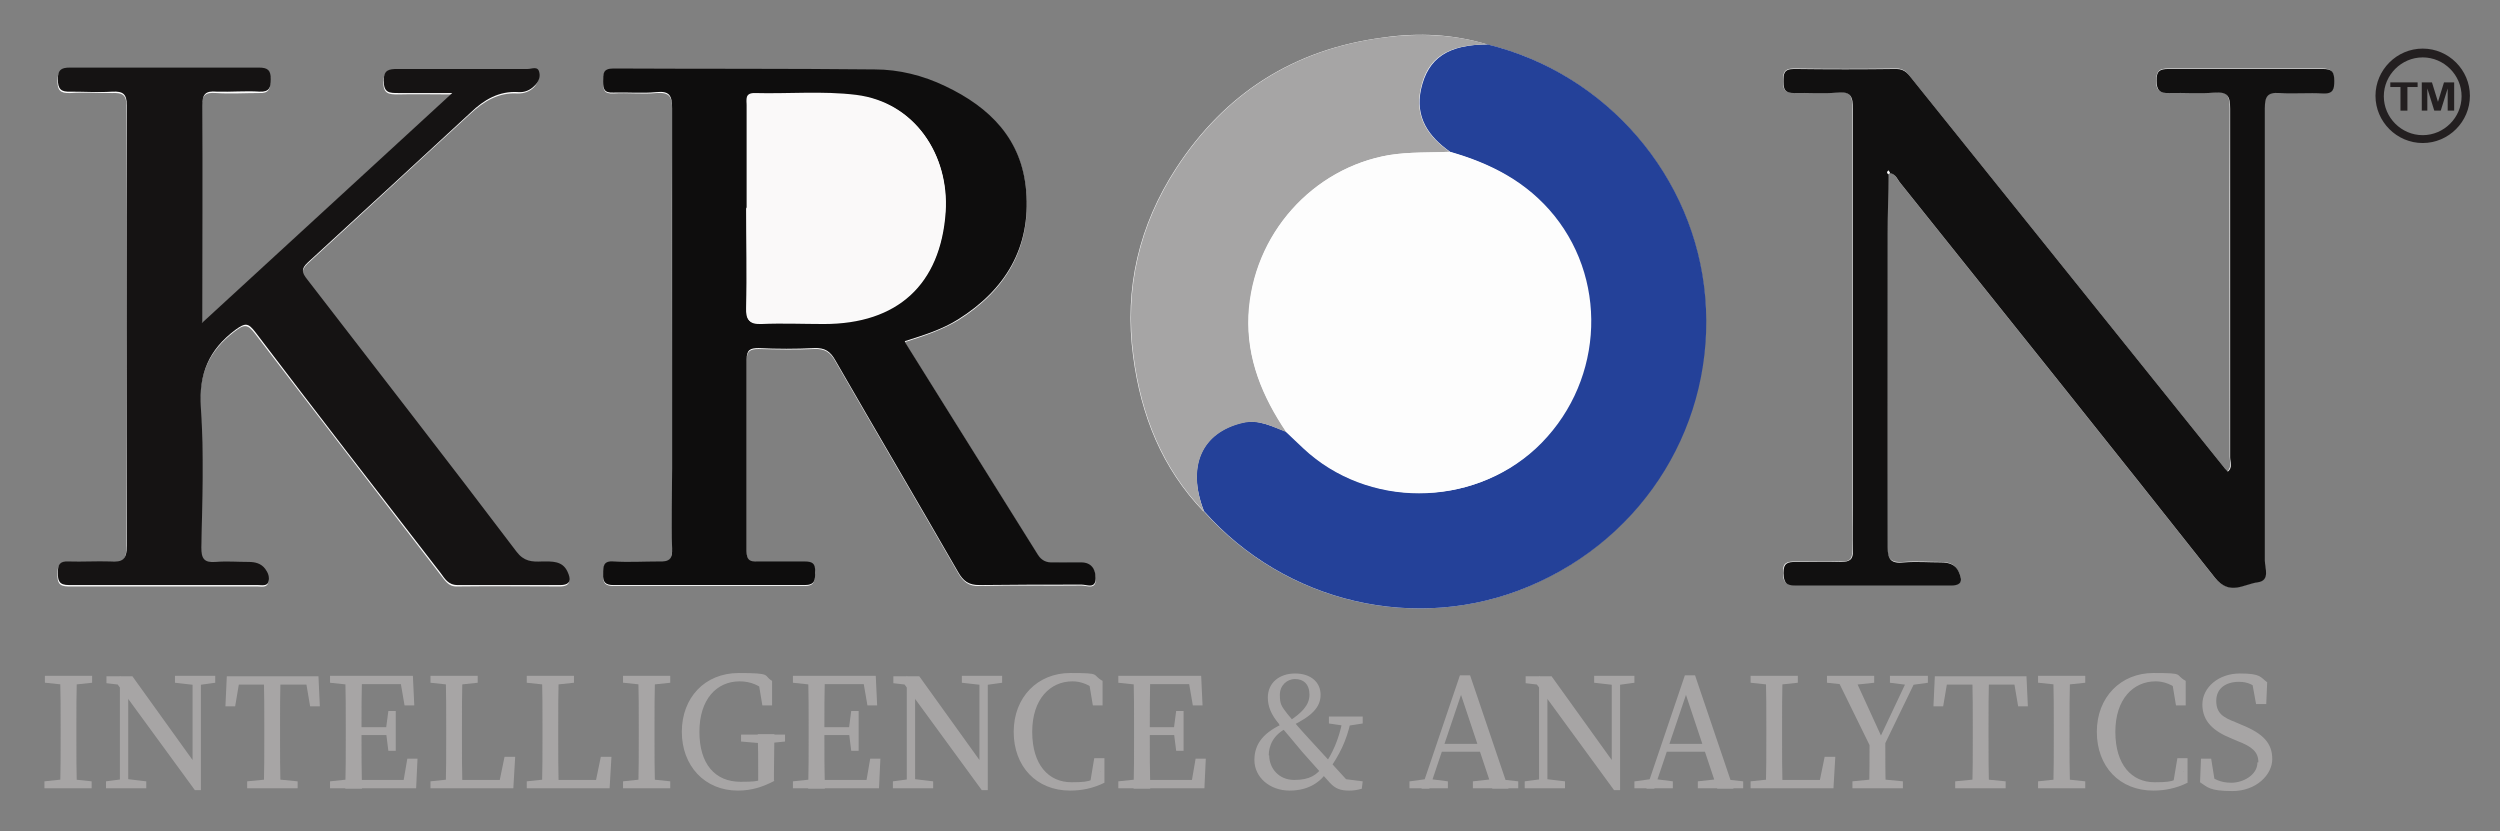 <?xml version="1.0" encoding="UTF-8"?><svg id="a" xmlns="http://www.w3.org/2000/svg" viewBox="0 0 540.1 179.6"><rect x="0" y="0" width="540.1" height="179.6" fill="#808080" stroke="none"/><defs><style>.b{fill:#0e0d0d;}.b,.c,.d,.e,.f,.g,.h,.i,.j{stroke-width:0px;}.c{fill:#111010;}.d{fill:#231f20;}.e{fill:#244199;}.f{fill:#151313;}.g{fill:#a7a5a5;}.h{fill:#a6a5a5;}.i{fill:#fdfdfd;}.j{fill:#faf9f9;}</style></defs><path class="i" d="M408.2,37.3c1.3.2,1.6,1.4,2.3,2.2,22.7,28.4,45.4,56.7,67.9,85.2,3.2,4,6.3,1.4,9.3,1,2.7-.4,1.5-3,1.5-4.7,0-32.6,0-65.1,0-97.7,0-2.5.5-3.5,3.2-3.3,3.1.2,6.2,0,9.4.1,2.2.1,2.3-1,2.4-2.7,0-1.9-.5-2.6-2.5-2.6-11.1,0-22.2,0-33.3,0-1.9,0-2.5.5-2.6,2.5,0,2.1.6,2.8,2.8,2.7,3.2-.2,6.5.2,9.7-.1,2.9-.3,3.4.8,3.4,3.5-.1,25.1,0,50.2,0,75.3,0,1,.5,2.2-.5,3.1-.3-.3-.5-.6-.8-.9-22.4-27.9-44.9-55.9-67.3-83.8-.9-1.1-1.6-2.4-3.5-2.3-7.4.1-14.7.1-22.1,0-2.2,0-2.3,1.1-2.3,2.8,0,1.7.4,2.5,2.3,2.4,3.1-.1,6.3.2,9.3-.1,3-.3,3.4.9,3.4,3.5,0,28.7,0,57.4,0,86.1,0,3.1-.1,6.2,0,9.3,0,2-.6,2.6-2.6,2.5-3.2-.1-6.5,0-9.7,0-1.8,0-2.8.2-2.7,2.4,0,1.8.4,2.7,2.5,2.7,11.2,0,22.5,0,33.7,0,2.9,0,2.4-1.6,1.6-3.1-.7-1.5-2.2-1.9-3.8-1.9-2.6,0-5.3-.2-7.9,0-2.7.2-3.6-.5-3.6-3.4.1-22.5,0-45,0-67.5,0-4.3.1-8.7.2-13l.2-.3ZM260,110.4c17.7,19.9,46,26.5,70.2,16.3,25.1-10.6,40.3-35.5,38.1-62.5-2.2-26.1-21.3-48.3-47-54.6-7.3-2.2-14.7-2.6-22.4-1.5-19.4,2.5-34.3,12.1-44.8,28.2-8,12.3-11.3,25.9-9.3,40.7,1.7,12.8,6.2,24.1,15.2,33.5ZM195.5,73.9c4.1-1.3,8-2.6,11.5-4.7,10.2-6.4,15.7-15.5,14.7-27.7-.9-11.2-7.8-18.1-17.5-22.7-4.8-2.3-9.9-3.5-15.2-3.6-18.8-.2-37.7,0-56.5-.2-2.3,0-2.2,1.2-2.2,2.8,0,1.6.2,2.5,2.2,2.4,3.1-.2,6.3.2,9.3-.1,2.9-.2,3.4.8,3.4,3.5-.1,26,0,51.9,0,77.9,0,5.7-.1,11.4,0,17.1,0,2.4-.7,3-2.9,2.9-3.2-.2-6.5.1-9.7,0-2.3-.2-2.2,1.1-2.3,2.7-.1,1.8.5,2.4,2.3,2.4,13.7,0,27.4,0,41.2,0,2.2,0,2.2-1.1,2.3-2.8,0-1.8-.6-2.3-2.3-2.3-3.4.1-6.7,0-10.1,0-1.7,0-2.4-.3-2.4-2.2,0-13.8,0-27.6,0-41.4,0-2,.7-2.5,2.6-2.5,4,.1,8,.2,12,0,2.3-.1,3.5.7,4.6,2.7,8.8,15.3,17.7,30.4,26.5,45.7,1.1,1.9,2.3,2.9,4.6,2.8,7.4-.2,14.7,0,22.1-.1,1.1,0,3.1,1,3-1.4,0-1.9-.9-3.4-3.1-3.4-2,0-4-.2-6,0-1.5,0-2.5-.4-3.4-1.7-9.5-15.2-19-30.5-28.7-45.9ZM43.6,69.8c0-16.1,0-31.4,0-46.7,0-2.5.7-3.2,3.1-3,3.1.2,6.2,0,9.3,0,2.1.1,2.4-.9,2.4-2.7,0-2-.6-2.5-2.6-2.5-13.6,0-27.2,0-40.8,0-2,0-2.5.6-2.6,2.5,0,2.1.6,2.8,2.8,2.7,3-.2,6,0,9,0,2.3-.1,3.2.4,3.1,3,0,31.7-.1,63.4,0,95.1,0,3-1,3.6-3.6,3.4-3-.2-6,0-9,0-1.9,0-2.3.7-2.3,2.4,0,1.7.2,2.7,2.4,2.7,13.6,0,27.2,0,40.8,0,.8,0,2,.3,2.3-.7.3-.9,0-1.9-.7-2.8-.9-1.2-2.2-1.5-3.6-1.5-2.4,0-4.8-.2-7.1,0-2.5.2-3.1-.6-3.1-3.1.1-10.1.6-20.2-.1-30.2-.5-7.3,1.7-12.5,7.4-16.8,2.1-1.6,2.8-1.6,4.4.5,13.3,17.4,26.7,34.7,40,52,1,1.2,1.7,2.7,3.7,2.6,7.4-.1,14.7,0,22.1,0,2.5,0,2.3-1.4,1.6-2.9-1.1-2.4-3.4-2.2-5.5-2.2-2.1,0-3.9,0-5.5-2.1-15-19.7-30.1-39.3-45.2-58.8-1.1-1.4-1.3-2.3.1-3.7,11.8-10.8,23.4-21.6,35.2-32.4,2.9-2.7,6.1-4.7,10.3-4.4,1.3,0,2.5-.4,3.4-1.3.8-.8,1.3-2,1.1-3-.3-1.4-1.7-.7-2.5-.7-9.4,0-18.7,0-28.1,0-1.9,0-2.9.2-3,2.5,0,2.6,1.2,2.7,3.2,2.7,3.6-.1,7.1,0,11.6,0-18.3,16.8-36,33-54.1,49.7Z"/><path class="e" d="M321.4,9.6c25.7,6.3,44.8,28.5,47,54.6,2.3,27-12.9,51.9-38.1,62.5-24.2,10.2-52.6,3.6-70.2-16.3-3.8-9.7-.5-17,8.3-19.1,3.6-.8,6.5.9,9.6,2,1.3,1.2,2.5,2.4,3.8,3.6,13.8,12.8,36.1,12.8,50,0,14.3-13.3,16-35.4,4-50.3-5.9-7.3-13.7-11.3-22.5-13.8-4.7-3.3-7.6-7.5-6.3-13.5,1.5-6.8,5.9-9.7,14.5-9.7Z"/><path class="b" d="M195.5,73.9c9.7,15.5,19.2,30.7,28.7,45.9.8,1.3,1.9,1.8,3.4,1.7,2,0,4,0,6,0,2.2,0,3.1,1.5,3.1,3.4,0,2.4-1.9,1.4-3,1.4-7.4,0-14.7,0-22.1.1-2.4,0-3.5-.9-4.6-2.8-8.8-15.3-17.7-30.4-26.5-45.7-1.1-2-2.3-2.8-4.6-2.7-4,.2-8,.2-12,0-1.9,0-2.6.4-2.6,2.5,0,13.8,0,27.6,0,41.4,0,1.9.7,2.3,2.4,2.2,3.4,0,6.7,0,10.1,0,1.7,0,2.4.4,2.3,2.3,0,1.7,0,2.8-2.3,2.8-13.7,0-27.4,0-41.2,0-1.8,0-2.4-.6-2.3-2.4,0-1.6,0-2.9,2.3-2.7,3.2.2,6.5,0,9.7,0,2.3.1,3-.5,2.9-2.9-.2-5.7,0-11.4,0-17.1,0-26,0-51.9,0-77.9,0-2.7-.5-3.8-3.4-3.5-3.1.3-6.2,0-9.3.1-2,.1-2.2-.8-2.2-2.4,0-1.6-.1-2.8,2.2-2.8,18.8.1,37.7,0,56.5.2,5.2,0,10.4,1.3,15.2,3.6,9.7,4.6,16.6,11.5,17.5,22.7,1,12.2-4.5,21.3-14.7,27.7-3.5,2.2-7.4,3.4-11.5,4.7ZM161.3,45c0,7.2.1,14.4,0,21.6,0,2.5.5,3.5,3.2,3.4,4.5-.2,9,0,13.5,0,15.9,0,25.2-8.5,26.3-24.2.8-12.2-6.6-23.6-19.2-25.1-7.3-.9-14.7-.2-22-.4-2.1,0-1.7,1.4-1.7,2.6,0,7.4,0,14.9,0,22.3Z"/><path class="f" d="M43.6,69.8c18.1-16.6,35.7-32.8,54.1-49.7-4.5,0-8.1,0-11.6,0-2,0-3.2,0-3.2-2.7,0-2.3,1.1-2.5,3-2.5,9.4,0,18.7,0,28.1,0,.9,0,2.2-.7,2.5.7.3,1.1-.2,2.2-1.1,3-.9.9-2.1,1.4-3.4,1.3-4.2-.3-7.5,1.7-10.3,4.4-11.7,10.8-23.4,21.6-35.2,32.4-1.5,1.4-1.3,2.2-.1,3.7,15.1,19.6,30.3,39.1,45.2,58.8,1.6,2.1,3.3,2.2,5.5,2.1,2.1,0,4.4-.2,5.5,2.2.7,1.5.9,2.9-1.6,2.9-7.4,0-14.7,0-22.1,0-2.1,0-2.8-1.4-3.7-2.6-13.4-17.3-26.8-34.6-40-52-1.6-2.1-2.2-2.1-4.4-.5-5.7,4.3-7.9,9.5-7.4,16.8.7,10,.3,20.1.1,30.2,0,2.4.6,3.3,3.1,3.1,2.4-.2,4.7,0,7.1,0,1.4,0,2.7.3,3.6,1.5.6.8,1,1.8.7,2.8-.3,1-1.5.7-2.3.7-13.6,0-27.2,0-40.8,0-2.2,0-2.4-1-2.4-2.7,0-1.7.4-2.5,2.3-2.4,3,.1,6-.1,9,0,2.7.2,3.6-.4,3.6-3.4-.1-31.7-.1-63.4,0-95.1,0-2.5-.8-3.1-3.1-3-3,.2-6,0-9,0-2.1.1-2.8-.5-2.8-2.7,0-1.9.6-2.5,2.6-2.5,13.6,0,27.2,0,40.8,0,2,0,2.6.6,2.6,2.5,0,1.8-.3,2.8-2.4,2.7-3.1-.2-6.2.1-9.3,0-2.4-.2-3.1.5-3.1,3,.1,15.3,0,30.6,0,46.7Z"/><path class="c" d="M408,37.6c0,4.3-.2,8.7-.2,13,0,22.5,0,45,0,67.5,0,2.9.8,3.7,3.6,3.4,2.6-.2,5.2,0,7.9,0,1.6,0,3.1.4,3.8,1.9.7,1.5,1.2,3.1-1.6,3.1-11.2,0-22.5,0-33.7,0-2.1,0-2.4-.8-2.5-2.7,0-2.2.9-2.4,2.7-2.4,3.2,0,6.5-.1,9.7,0,1.9,0,2.7-.5,2.6-2.5-.1-3.1,0-6.2,0-9.3,0-28.7,0-57.4,0-86.1,0-2.6-.4-3.8-3.4-3.5-3.1.3-6.2,0-9.3.1-1.9,0-2.3-.7-2.3-2.4,0-1.7,0-2.8,2.3-2.8,7.4.1,14.7.1,22.1,0,1.9,0,2.6,1.2,3.5,2.3,22.4,27.9,44.9,55.9,67.3,83.8.2.3.5.5.8.9,1.1-.9.5-2.1.5-3.1,0-25.1,0-50.2,0-75.3,0-2.7-.5-3.7-3.4-3.5-3.2.3-6.5,0-9.7.1-2.1.1-2.8-.6-2.8-2.7,0-2,.6-2.5,2.6-2.5,11.1,0,22.2,0,33.3,0,2,0,2.5.6,2.5,2.6,0,1.7-.2,2.8-2.4,2.7-3.1-.2-6.3.1-9.4-.1-2.7-.2-3.2.8-3.2,3.3,0,32.6,0,65.1,0,97.7,0,1.6,1.2,4.3-1.5,4.7-3.1.4-6.1,3-9.3-1-22.5-28.5-45.2-56.8-67.9-85.2-.7-.8-1-2-2.3-2.2-.1-.2-.2-.3-.3-.5-.3.3-.3.6,0,.8Z"/><path class="h" d="M321.4,9.6c-8.7,0-13.1,2.9-14.5,9.7-1.3,6,1.6,10.2,6.3,13.5-4.3.2-8.6,0-13,.7-16.5,2.8-29.5,17-30.4,34.6-.5,9.4,3,17.6,8.2,25.3-3.1-1.2-6-2.9-9.6-2-8.8,2.1-12,9.4-8.3,19.1-9-9.4-13.5-20.7-15.2-33.5-2-14.8,1.3-28.4,9.3-40.7,10.5-16.1,25.4-25.7,44.8-28.2,7.6-1,15-.7,22.4,1.5Z"/><path class="i" d="M277.9,93.4c-5.2-7.7-8.6-15.9-8.2-25.3.9-17.6,14-31.8,30.4-34.6,4.4-.7,8.7-.5,13-.7,8.8,2.5,16.6,6.5,22.5,13.8,12,14.9,10.3,37-4,50.3-13.9,12.9-36.2,12.9-50,0-1.3-1.2-2.5-2.4-3.8-3.6Z"/><path class="j" d="M161.3,45c0-7.4,0-14.9,0-22.3,0-1.2-.4-2.6,1.7-2.6,7.3.2,14.7-.5,22,.4,12.6,1.6,20,12.9,19.2,25.1-1,15.7-10.4,24.2-26.3,24.2-4.5,0-9-.2-13.5,0-2.7.1-3.3-.8-3.2-3.4.2-7.2,0-14.4,0-21.6Z"/><path class="i" d="M408,37.6c-.4-.2-.4-.5,0-.8.1.2.2.3.3.5,0,0-.2.3-.2.3Z"/><path class="g" d="M9.7,147.5v-1.5h10.2v1.5l-4.7.5h-.7l-4.7-.5ZM15.1,168.3l4.7.5v1.5h-10.2v-1.5l4.7-.5h.7ZM13.1,157.3c0-3.7,0-7.5-.1-11.2h3.6c-.1,3.7-.1,7.4-.1,11.2v1.8c0,3.7,0,7.5.1,11.2h-3.6c.1-3.7.1-7.4.1-11.2v-1.8Z"/><path class="g" d="M22.9,168.8l3.8-.5h.7l4.2.5v1.5h-8.7v-1.5ZM25.1,147.2l2.2.9-4.3-.5v-1.5h5.6l14.8,20.6v4h-1.3l-17.1-23.4ZM25.9,146l1.8,1.5v22.8h-1.8v-24.3ZM37.8,146h8.7v1.5l-3.6.5h-.7l-4.4-.5v-1.5ZM41.6,146h1.8v24.5l-1.8-1.8v-22.7Z"/><path class="g" d="M50.2,147.9l1.7-1.8-1.1,6.5h-2.1l.3-6.5h19.8l.3,6.5h-2.1l-1.1-6.5,1.7,1.8h-17.2ZM59.2,168.3l5.1.5v1.5h-10.9v-1.5l5.1-.5h.8ZM57.1,157.3c0-3.7,0-7.5-.1-11.2h3.6c-.1,3.7-.1,7.4-.1,11.2v1.8c0,3.7,0,7.5.1,11.2h-3.6c.1-3.7.1-7.4.1-11.2v-1.8Z"/><path class="g" d="M71.3,147.5v-1.5h5.1v2h-.4l-4.7-.5ZM76.4,168.3v2h-5.1v-1.5l4.7-.5h.4ZM74.7,157.3c0-3.7,0-7.5-.1-11.2h3.6c-.1,3.7-.1,7.4-.1,11.2v1.4c0,4.2,0,7.9.1,11.7h-3.6c.1-3.7.1-7.4.1-11.2v-1.8ZM86.3,146l1.7,1.8h-11.6v-1.8h12.8l.3,6.4h-2.1l-1.1-6.4ZM84.5,158.8h-8.1v-1.7h8.1v1.7ZM90.2,163.9l-.3,6.4h-13.6v-1.8h12.3l-1.7,1.8,1.1-6.4h2.1ZM83.4,157.4l.5-3.8h1.6v8.6h-1.6l-.5-4v-.7Z"/><path class="g" d="M93,147.5v-1.5h10.2v1.5l-4.7.5h-.8l-4.7-.5ZM98.1,168.3v2h-5.1v-1.5l4.7-.5h.4ZM96.3,146h3.6c-.1,3.7-.1,7.5-.1,11.2v2.5c0,3.1,0,6.9.1,10.5h-3.6c.1-3.7.1-7.5.1-11.2v-1.8c0-3.8,0-7.6-.1-11.2ZM111.3,163.5l-.4,6.8h-12.9v-1.8h11.6l-2,1.8,1.4-6.8h2.2Z"/><path class="g" d="M113.8,147.5v-1.5h10.2v1.5l-4.7.5h-.8l-4.7-.5ZM118.9,168.3v2h-5.1v-1.5l4.7-.5h.4ZM117.1,146h3.6c-.1,3.7-.1,7.5-.1,11.2v2.5c0,3.1,0,6.9.1,10.5h-3.6c.1-3.7.1-7.5.1-11.2v-1.8c0-3.8,0-7.6-.1-11.2ZM132.1,163.5l-.4,6.8h-12.9v-1.8h11.6l-2,1.8,1.4-6.8h2.2Z"/><path class="g" d="M134.6,147.5v-1.5h10.2v1.5l-4.7.5h-.7l-4.7-.5ZM140.1,168.3l4.7.5v1.5h-10.2v-1.5l4.7-.5h.7ZM138,157.3c0-3.7,0-7.5-.1-11.2h3.6c-.1,3.7-.1,7.4-.1,11.2v1.8c0,3.7,0,7.5.1,11.2h-3.6c.1-3.7.1-7.4.1-11.2v-1.8Z"/><path class="g" d="M167.3,168.7c-2.5,1.3-4.9,2.1-7.9,2.1-7.2,0-12.1-5.4-12.1-12.7s4.9-12.7,12.3-12.7,5.2.5,7.2,1.7v5.3c.1,0-2.1,0-2.1,0l-.9-5.4,2.2.7v2.1c-1.9-1.8-3.9-2.6-6.2-2.6-5,0-8.7,3.9-8.7,10.9s3.4,10.8,8.9,10.8,3.5-.5,5.5-1.5l-1.7,1.7v-2.1c0-2.8,0-5.6-.1-8.4h3.6c0,2.7-.1,5.5-.1,8.4v1.6ZM160.1,160.2v-1.5h9.5v1.5l-4,.4h-.8l-4.7-.4Z"/><path class="g" d="M171.3,147.5v-1.5h5.1v2h-.4l-4.7-.5ZM176.4,168.3v2h-5.1v-1.5l4.7-.5h.4ZM174.7,157.3c0-3.7,0-7.5-.1-11.2h3.6c-.1,3.7-.1,7.4-.1,11.2v1.4c0,4.2,0,7.9.1,11.7h-3.6c.1-3.7.1-7.4.1-11.2v-1.8ZM186.3,146l1.7,1.8h-11.6v-1.8h12.8l.3,6.4h-2.1l-1.1-6.4ZM184.6,158.8h-8.1v-1.7h8.1v1.7ZM190.2,163.9l-.3,6.4h-13.6v-1.8h12.3l-1.7,1.8,1.1-6.4h2.1ZM183.4,157.4l.5-3.8h1.6v8.6h-1.6l-.5-4v-.7Z"/><path class="g" d="M192.9,168.8l3.8-.5h.7l4.2.5v1.5h-8.7v-1.5ZM195.1,147.2l2.2.9-4.3-.5v-1.5h5.6l14.8,20.6v4h-1.3l-17.1-23.4ZM195.9,146l1.8,1.5v22.8h-1.8v-24.3ZM207.8,146h8.7v1.5l-3.6.5h-.7l-4.4-.5v-1.5ZM211.6,146h1.8v24.5l-1.8-1.8v-22.7Z"/><path class="g" d="M237.7,166.7v2l-2.2.5.9-5.4h2.2v5.3c-2.4,1.2-4.9,1.7-7.4,1.7-7.3,0-12.2-5.2-12.2-12.7s5.2-12.7,12.2-12.7,4.5.3,7,1.7v5.3c.1,0-2.1,0-2.1,0l-.9-5.4,2.2.5v2.2c-2-1.9-4-2.5-5.7-2.5-4.8,0-8.7,3.8-8.7,10.9s3.5,10.9,8.5,10.9,4.3-.6,6.3-2.3Z"/><path class="g" d="M241.6,147.5v-1.5h5.1v2h-.4l-4.7-.5ZM246.7,168.3v2h-5.1v-1.5l4.7-.5h.4ZM245,157.3c0-3.7,0-7.5-.1-11.2h3.6c-.1,3.7-.1,7.4-.1,11.2v1.4c0,4.2,0,7.9.1,11.7h-3.6c.1-3.7.1-7.4.1-11.2v-1.8ZM256.6,146l1.7,1.8h-11.6v-1.8h12.8l.3,6.4h-2.1l-1.1-6.4ZM254.8,158.8h-8.1v-1.7h8.1v1.7ZM260.5,163.9l-.3,6.4h-13.6v-1.8h12.3l-1.7,1.8,1.1-6.4h2.1ZM253.6,157.4l.5-3.8h1.6v8.6h-1.6l-.5-4v-.7Z"/><path class="g" d="M274.2,163.2c0,2.7,2,5.3,5.4,5.3s4.9-1.1,6.2-2.9l1.1.9c-1.5,2.3-4,4.3-8.3,4.3s-7.6-2.9-7.6-6.6,2.2-6.1,6.5-8l.7,1c-3.2,1.5-4.1,4-4.1,6ZM276.4,156.5c-1.8-2.1-2.5-3.9-2.5-5.8,0-3.2,2.5-5.2,5.9-5.2s5.5,1.9,5.5,4.6-1.9,4.6-6.2,6.7l-.6-1c2.6-1.7,4.4-3.4,4.4-5.7s-1.3-3.4-3.1-3.4-3.3,1.4-3.3,3.4.3,2.4,1.6,4.1c1.4,1.7,2.4,2.9,4.7,5.4,2.9,3.2,5,5.4,8.7,9.5l-1.8-.9,4.7.6-.2,1.6c-1.1.3-1.8.4-2.7.4-1.9,0-3-.4-4.2-1.7-2.4-2.6-4.1-4.6-6-6.7-2.1-2.5-3.3-4-5-5.9ZM290.1,155.9h1.7c-.9,4.2-2.5,7.3-4.7,10.4l-1.2-.7c2-2.8,3.3-5.8,4.1-9.7ZM290.5,156.8l-3.4-.5v-1.5h7.3v1.5l-3.2.5h-.7Z"/><path class="g" d="M304.6,168.8l3.6-.5h.7l3.9.5v1.5h-8.3v-1.5ZM315.3,145.9h2.3l8.3,24.5h-3.5l-7.2-21.6h.9c0-.1-7.3,21.6-7.3,21.6h-1.7l8.3-24.5ZM311.1,160.7h9.7l.6,1.7h-10.9l.6-1.7ZM318.2,168.8l4.5-.5h.8l4.5.5v1.5h-9.8v-1.5Z"/><path class="g" d="M329.4,168.8l3.8-.5h.7l4.2.5v1.5h-8.7v-1.5ZM331.7,147.2l2.2.9-4.3-.5v-1.5h5.6l14.8,20.6v4h-1.3l-17.1-23.4ZM332.5,146l1.8,1.5v22.8h-1.8v-24.3ZM344.4,146h8.7v1.5l-3.6.5h-.7l-4.4-.5v-1.5ZM348.2,146h1.8v24.5l-1.8-1.8v-22.7Z"/><path class="g" d="M353.2,168.8l3.6-.5h.7l3.9.5v1.5h-8.3v-1.5ZM363.9,145.9h2.3l8.3,24.5h-3.5l-7.2-21.6h.9c0-.1-7.3,21.6-7.3,21.6h-1.7l8.3-24.5ZM359.7,160.7h9.7l.6,1.7h-10.9l.6-1.7ZM366.8,168.8l4.5-.5h.8l4.5.5v1.5h-9.8v-1.5Z"/><path class="g" d="M378.2,147.5v-1.5h10.2v1.5l-4.7.5h-.8l-4.7-.5ZM383.3,168.3v2h-5.1v-1.5l4.7-.5h.4ZM381.5,146h3.6c-.1,3.7-.1,7.5-.1,11.2v2.5c0,3.1,0,6.9.1,10.5h-3.6c.1-3.7.1-7.5.1-11.2v-1.8c0-3.8,0-7.6-.1-11.2ZM396.5,163.5l-.4,6.8h-12.9v-1.8h11.6l-2,1.8,1.4-6.8h2.2Z"/><path class="g" d="M394.7,147.5v-1.5h10.2v1.5l-4.7.5h-.8l-4.7-.5ZM404.5,162.2l-7.9-16.1h3.9l6.5,14.2h-1.3s6.7-14.2,6.7-14.2h1.9l-7.8,16.1h-2.1ZM406,168.3l5.1.5v1.5h-10.9v-1.5l5.1-.5h.8ZM403.9,159.4h3.4c0,4.2,0,7.7.1,10.9h-3.6c.1-3.2.1-6.7.1-10.9ZM412.3,148l-4-.5v-1.5h8.2v1.5l-3.6.5h-.7Z"/><path class="g" d="M419.2,147.9l1.7-1.8-1.1,6.5h-2.1l.3-6.5h19.8l.3,6.5h-2.1l-1.1-6.5,1.7,1.8h-17.2ZM428.2,168.3l5.1.5v1.5h-10.9v-1.5l5.1-.5h.8ZM426.2,157.3c0-3.7,0-7.5-.1-11.2h3.6c-.1,3.7-.1,7.4-.1,11.2v1.8c0,3.7,0,7.5.1,11.2h-3.6c.1-3.7.1-7.4.1-11.2v-1.8Z"/><path class="g" d="M440.3,147.5v-1.5h10.2v1.5l-4.7.5h-.7l-4.7-.5ZM445.8,168.3l4.7.5v1.5h-10.2v-1.5l4.7-.5h.7ZM443.7,157.3c0-3.7,0-7.5-.1-11.2h3.6c-.1,3.7-.1,7.4-.1,11.2v1.8c0,3.7,0,7.5.1,11.2h-3.6c.1-3.7.1-7.4.1-11.2v-1.8Z"/><path class="g" d="M471.7,166.7v2l-2.2.5.9-5.4h2.2v5.3c-2.4,1.2-4.9,1.7-7.4,1.7-7.3,0-12.2-5.2-12.2-12.7s5.2-12.7,12.2-12.7,4.5.3,7,1.7v5.3c.1,0-2.1,0-2.1,0l-.9-5.4,2.2.5v2.2c-2-1.9-4-2.5-5.7-2.5-4.8,0-8.7,3.8-8.7,10.9s3.5,10.9,8.5,10.9,4.3-.6,6.3-2.3Z"/><path class="g" d="M487.9,164.7c0-2.3-1.4-3.4-4.5-4.6l-1.4-.6c-3.7-1.5-6.2-3.6-6.2-7.3s3.5-6.7,8.1-6.7,4.4.8,5.9,1.9l-.2,4.7h-2.2l-1-5.5,2.3,1.2v1.8c-1.8-1.7-3.1-2.3-5-2.3-2.8,0-4.9,1.4-4.9,4.1s1.5,3.6,4.1,4.6l1.4.6c4.7,1.9,6.6,4,6.6,7.4s-3.5,6.9-8.6,6.9-5.4-.9-7-1.9l.2-5.1h2.2l.9,5.6-2.4-1v-1.7c2.2,1.6,3.5,2.3,5.9,2.3s5.6-1.6,5.6-4.4Z"/><path class="d" d="M523.4,30.9c-5.6,0-10.2-4.6-10.2-10.2s4.6-10.2,10.2-10.2,10.2,4.6,10.2,10.2-4.6,10.2-10.2,10.2ZM523.4,12.4c-4.6,0-8.4,3.8-8.4,8.4s3.8,8.4,8.4,8.4,8.4-3.8,8.4-8.4-3.8-8.4-8.4-8.4Z"/><path class="d" d="M518.6,23.9v-5.1h-2.2v-1h5.9v1h-2.2v5.1h-1.5Z"/><path class="d" d="M523.2,23.9v-6.1h2.2l1.3,4.2,1.3-4.2h2.2v6.1h-1.4v-4.8l-1.5,4.8h-1.4l-1.5-4.8v4.8h-1.4Z"/></svg>